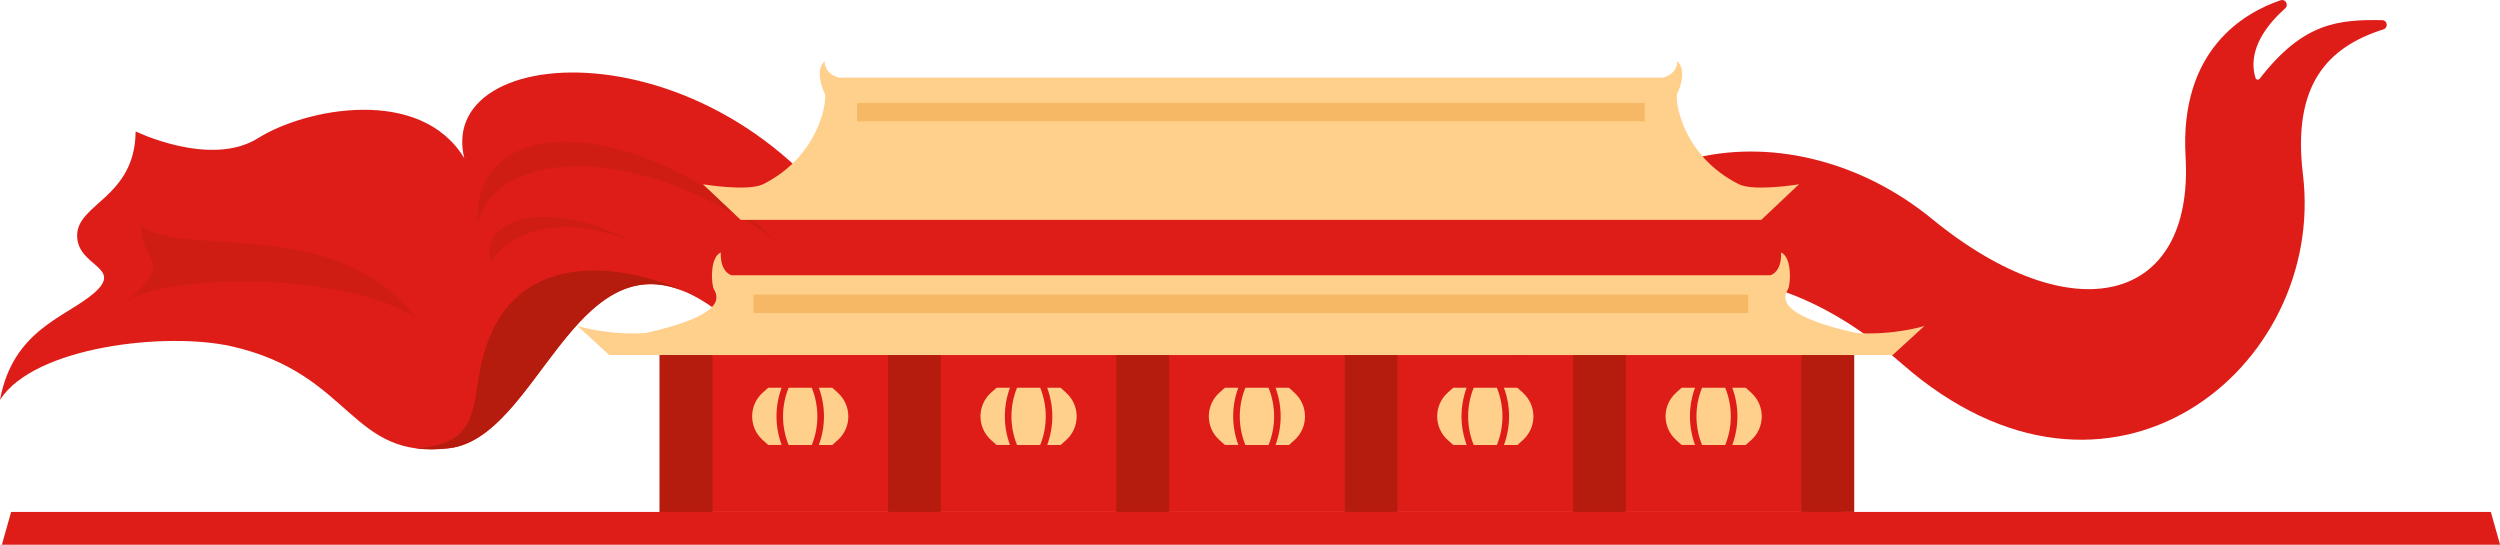   <svg xmlns="http://www.w3.org/2000/svg" viewBox="0 0 332.51 72.45" width="100%" style="vertical-align: middle; max-width: 100%; width: 100%;">
   <g>
    <path d="m202.75,47.44c-.61.59-1.6-.02-1.37-.83,8.72-30.17,37.44-32.34,55.55-17.52,18.72,15.32,34.9,11.35,33.76-8.23-.83-14.29,7.87-19.21,12.63-20.82.65-.22,1.13.61.62,1.07-2.25,2-5.13,5.45-3.94,9.28.07.23.4.27.55.08,5.8-7.51,10.49-7.87,16.28-7.79.72.01.85,1.01.17,1.23-7.4,2.35-12.15,7.34-10.7,19.29,3.12,25.75-25.74,49.39-53.34,25.18-24.66-21.63-43.92-7.07-50.21-.94Z" fill="rgb(223,29,24)">
    </path>
    <path d="m98.59,44.05c4.5,4.26,7.33,8.69,8.9,12.81h14.42c-.12-6.3-1.65-13.17-5.04-19.91C99.79,3.03,57.7,4.42,61.75,21.04c-5.83-9.64-21.1-6.64-27.42-2.67-6.32,3.97-16.29-.89-16.29-.89-.08,8.75-7.7,9.56-7.78,13.78-.08,4.21,6.25,4.22,2.27,7.7-3.74,3.26-10.8,4.84-12.53,14.23,4.54-7.13,22.15-9.08,30.79-7.13,16.17,3.65,15.69,15.17,28.98,13.55,13.29-1.62,17.75-35.49,38.82-15.56Z" fill="rgb(223,29,24)">
    </path>
    <path d="m18.69,29.95c6.05,4.59,25.82-1.62,36.63,12.32-9.51-6.16-32.85-5.83-38.36-2.27,6.21-5.56,2.16-4.27,1.73-10.05Z" style="opacity: 0.36;" fill="rgb(182,28,13)">
    </path>
    <path d="m92.33,39.38c.18.1.37.2.56.31-.17-.1-.36-.21-.56-.31Z" style="opacity: 0.36;" fill="rgb(182,28,13)">
    </path>
    <path d="m92.21,39.31s-.01,0-.02-.01c0,0-.02,0-.03-.01.02,0,.03.02.05.02Z" style="opacity: 0.36;" fill="rgb(182,28,13)">
    </path>
    <path d="m59.77,59.61c11.57-1.41,16.45-27.26,31.42-20.77-6.77-3.24-22.91-6.94-26.96,8.67-1.66,6.42-.16,11.56-8.91,12.12,1.3.17,2.76.18,4.45-.02Z" fill="rgb(182,28,13)">
    </path>
    <path d="m63.53,29.95c-.96-14.96,20.53-15.34,39.87,2.16-20.85-14.69-38.14-11.24-39.87-2.16Z" style="opacity: 0.36;" fill="rgb(182,28,13)">
    </path>
    <path d="m65.26,34.92c-1.74-6.24,8.15-8.45,18.62-2.88-10.92-4.24-16.87-.16-18.62,2.88Z" style="opacity: 0.36;" fill="rgb(182,28,13)">
    </path>
    <rect x="104.88" y="25.18" width="123" height="15.22" fill="rgb(223,29,24)">
    </rect>
    <rect x="87.74" y="47.22" width="157.29" height="20.87" fill="rgb(223,29,24)">
    </rect>
    <rect x="87.74" y="47.22" width="7.03" height="20.87" fill="rgb(182,28,13)">
    </rect>
    <rect x="239.59" y="47.22" width="7.03" height="20.87" fill="rgb(182,28,13)">
    </rect>
    <rect x="118.11" y="47.22" width="7.03" height="20.87" fill="rgb(182,28,13)">
    </rect>
    <rect x="148.48" y="47.22" width="7.03" height="20.87" fill="rgb(182,28,13)">
    </rect>
    <rect x="178.85" y="47.22" width="7.03" height="20.87" fill="rgb(182,28,13)">
    </rect>
    <rect x="209.22" y="47.22" width="7.03" height="20.87" fill="rgb(182,28,13)">
    </rect>
    <path d="m221.19,10.32s1.84-.35,1.91-2.19c1.2,1.13.42,3.46,0,4.24s.56,8.33,8.19,12.14c2.05.99,7.98,0,7.98,0l-5.01,4.73H98.51l-5.01-4.73s5.93.99,7.98,0c7.62-3.81,8.61-11.36,8.19-12.14s-1.2-3.11,0-4.24c.07,1.84,1.91,2.19,1.91,2.19h109.63Z" fill="rgb(255, 208, 140)">
    </path>
    <rect x="114" y="13.69" width="104.76" height="2.45" fill="rgb(247, 184, 101)">
    </rect>
    <path d="m251.73,47.22l4.22-3.86s-4.09,1.27-9.08.93c-9.51-2.14-10.02-4.25-9.07-5.8.36-.58.59-4.27-.91-4.9.11,2.67-1.44,3.02-1.44,3.02H97.31s-1.54-.34-1.44-3.02c-1.5.63-1.27,4.32-.91,4.9.94,1.55.43,3.66-9.07,5.8-4.98.34-9.08-.93-9.08-.93l4.22,3.86h170.7Z" fill="rgb(255, 208, 140)">
    </path>
    <rect x="100.23" y="39.18" width="132.29" height="2.45" fill="rgb(247, 184, 101)">
    </rect>
    <path d="m103.96,51.57h-1.78l-.73.65c-1.88,1.68-1.88,4.63,0,6.31l.73.65h1.78c-.91-2.47-.91-5.15,0-7.62Z" fill="rgb(255, 208, 140)">
    </path>
    <path d="m104.89,59.19h3.08c.99-2.44.99-5.17,0-7.62h-3.08c-.99,2.44-.99,5.17,0,7.62Z" fill="rgb(255, 208, 140)">
    </path>
    <path d="m111.42,52.22l-.73-.65h-1.78c.91,2.47.91,5.15,0,7.62h1.78l.73-.65c1.88-1.68,1.88-4.63,0-6.31Z" fill="rgb(255, 208, 140)">
    </path>
    <path d="m134.33,51.57h-1.78l-.73.65c-1.88,1.68-1.88,4.63,0,6.31l.73.65h1.78c-.91-2.47-.91-5.15,0-7.62Z" fill="rgb(255, 208, 140)">
    </path>
    <path d="m135.27,59.19h3.08c.99-2.44.99-5.17,0-7.62h-3.08c-.99,2.44-.99,5.17,0,7.62Z" fill="rgb(255, 208, 140)">
    </path>
    <path d="m141.79,52.22l-.73-.65h-1.78c.91,2.47.91,5.15,0,7.62h1.78l.73-.65c1.88-1.68,1.88-4.63,0-6.31Z" fill="rgb(255, 208, 140)">
    </path>
    <path d="m164.7,51.57h-1.78l-.73.65c-1.88,1.68-1.88,4.63,0,6.31l.73.65h1.78c-.91-2.47-.91-5.15,0-7.62Z" fill="rgb(255, 208, 140)">
    </path>
    <path d="m165.64,59.19h3.08c.99-2.44.99-5.17,0-7.62h-3.08c-.99,2.44-.99,5.17,0,7.62Z" fill="rgb(255, 208, 140)">
    </path>
    <path d="m172.16,52.22l-.73-.65h-1.78c.91,2.47.91,5.15,0,7.62h1.78l.73-.65c1.88-1.68,1.88-4.63,0-6.31Z" fill="rgb(255, 208, 140)">
    </path>
    <path d="m195.07,51.57h-1.78l-.73.65c-1.88,1.68-1.88,4.63,0,6.31l.73.65h1.78c-.91-2.47-.91-5.15,0-7.62Z" fill="rgb(255, 208, 140)">
    </path>
    <path d="m196.01,59.19h3.08c.99-2.44.99-5.17,0-7.62h-3.08c-.99,2.44-.99,5.17,0,7.62Z" fill="rgb(255, 208, 140)">
    </path>
    <path d="m202.54,52.22l-.73-.65h-1.78c.91,2.47.91,5.15,0,7.62h1.78l.73-.65c1.88-1.68,1.88-4.63,0-6.31Z" fill="rgb(255, 208, 140)">
    </path>
    <path d="m225.45,51.57h-1.78l-.73.65c-1.88,1.68-1.88,4.63,0,6.31l.73.65h1.78c-.91-2.47-.91-5.15,0-7.62Z" fill="rgb(255, 208, 140)">
    </path>
    <path d="m226.38,59.19h3.08c.99-2.44.99-5.17,0-7.62h-3.08c-.99,2.44-.99,5.17,0,7.62Z" fill="rgb(255, 208, 140)">
    </path>
    <path d="m232.91,52.22l-.73-.65h-1.78c.91,2.47.91,5.15,0,7.62h1.78l.73-.65c1.88-1.68,1.88-4.63,0-6.31Z" fill="rgb(255, 208, 140)">
    </path>
    <path d="m331.28,68.09H1.48l-1.23,4.36h332.27l-1.23-4.36Z" fill="rgb(223,29,24)">
    </path>
   </g>
  </svg>
